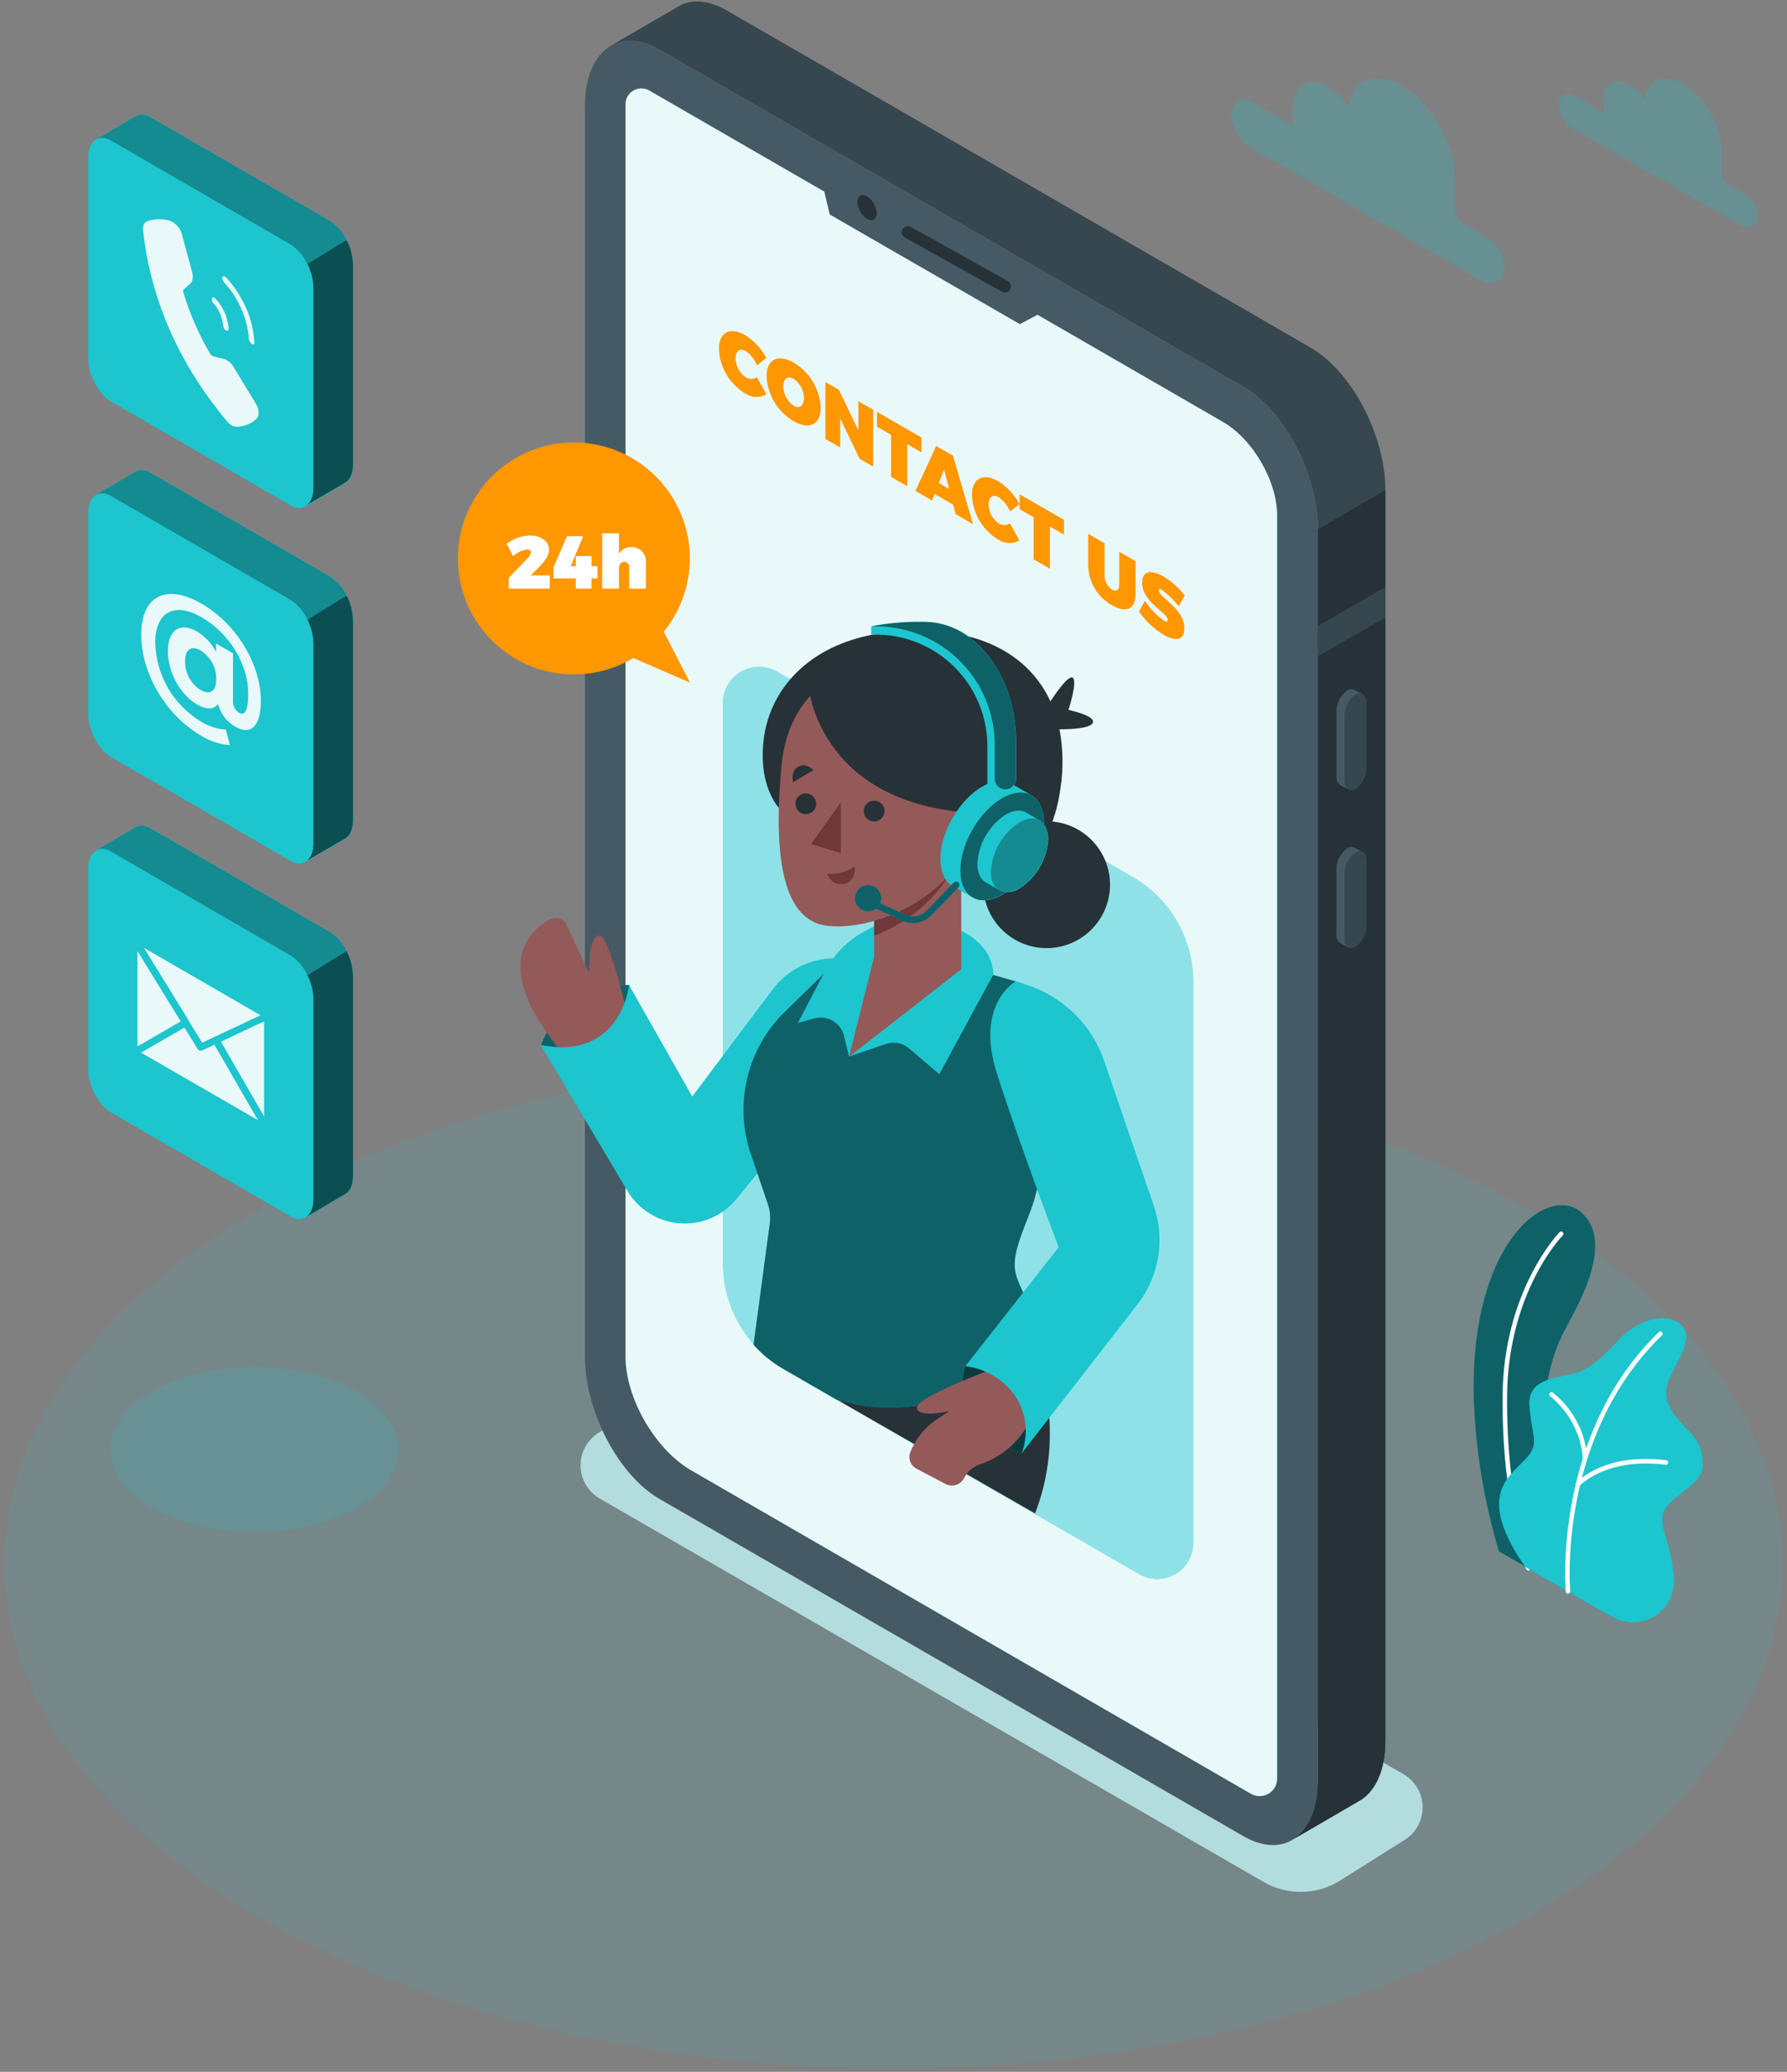 <svg width="396" height="459" viewBox="0 0 396 459" fill="none" xmlns="http://www.w3.org/2000/svg">
<rect x="0" y="0" width="396" height="459" fill="#808080" stroke="none"/>
<path d="M198 458.29C306.828 458.29 395.05 408.173 395.05 346.35C395.05 284.527 306.828 234.41 198 234.41C89.172 234.41 0.95 284.527 0.95 346.35C0.95 408.173 89.172 458.29 198 458.29Z" fill="#1DC5CE" fill-opacity="0.11"/>
<path d="M280 416.93L132.91 332C131.616 331.254 130.541 330.181 129.794 328.888C129.047 327.595 128.653 326.128 128.653 324.635C128.653 323.142 129.047 321.675 129.794 320.382C130.541 319.089 131.616 318.015 132.91 317.27L147.42 308.12C149.925 306.677 152.765 305.918 155.655 305.918C158.545 305.918 161.385 306.677 163.89 308.12L311 393.06C312.294 393.805 313.369 394.879 314.116 396.172C314.863 397.465 315.257 398.932 315.257 400.425C315.257 401.918 314.863 403.385 314.116 404.678C313.369 405.971 312.294 407.044 311 407.79L296.49 416.93C293.984 418.38 291.14 419.144 288.245 419.144C285.35 419.144 282.506 418.38 280 416.93Z" fill="#B3DCDE"/>
<path d="M56.35 339.5C73.979 339.5 88.27 331.293 88.27 321.17C88.27 311.047 73.979 302.84 56.35 302.84C38.721 302.84 24.43 311.047 24.43 321.17C24.43 331.293 38.721 339.5 56.35 339.5Z" fill="#1DC5CE" fill-opacity="0.16"/>
<path d="M332.16 343.7L346.16 351.75C346.16 351.75 339.01 329.28 342.82 306.63C344.26 298.07 347.35 293.82 348.43 291.53C349.51 289.24 357.88 275.09 350.43 268.61C342.98 262.13 325.65 275.16 326.59 310.03C327.017 321.444 328.889 332.757 332.16 343.7Z" fill="#1DC5CE"/>
<path opacity="0.5" d="M332.16 343.7L346.16 351.75C346.16 351.75 339.01 329.28 342.82 306.63C344.26 298.07 347.35 293.82 348.43 291.53C349.51 289.24 357.88 275.09 350.43 268.61C342.98 262.13 325.65 275.16 326.59 310.03C327.017 321.444 328.889 332.757 332.16 343.7Z" fill="black"/>
<path d="M338.67 347.94C338.568 347.942 338.468 347.913 338.384 347.855C338.3 347.798 338.235 347.716 338.2 347.62C338.15 347.47 332.8 332.85 332.97 309.35C333.14 285.85 345.49 273.09 345.61 272.97C345.656 272.923 345.712 272.886 345.773 272.861C345.834 272.835 345.899 272.822 345.965 272.822C346.031 272.822 346.096 272.835 346.157 272.861C346.218 272.886 346.274 272.923 346.32 272.97C346.367 273.017 346.404 273.072 346.429 273.133C346.455 273.194 346.468 273.259 346.468 273.325C346.468 273.391 346.455 273.456 346.429 273.517C346.404 273.578 346.367 273.634 346.32 273.68C346.2 273.8 334.14 286.18 333.97 309.36C333.8 332.54 339.08 347.14 339.14 347.28C339.185 347.405 339.179 347.542 339.122 347.662C339.066 347.782 338.965 347.875 338.84 347.92C338.785 347.937 338.727 347.944 338.67 347.94Z" fill="white"/>
<path d="M338 347.14L357.14 358.14C359.134 359.319 361.5 359.703 363.764 359.215C366.029 358.728 368.027 357.405 369.36 355.51C370.627 353.539 371.161 351.185 370.87 348.86C369.95 338.92 365.63 336.63 370.92 332.2C376.21 327.77 377.59 327.46 377.29 323.2C376.99 318.94 374.08 317.08 372.7 315.4C371.32 313.72 367.5 310.2 370.1 305C372.7 299.8 376.25 294.77 370.87 292.47C367.66 291.09 362.31 292.93 358.79 296.75C355.27 300.57 352.37 303.32 349 304.24C345.63 305.16 338.61 305.31 338.91 311.12C339.21 316.93 340.75 318.92 339.37 321.51C336.77 326.35 325.46 329.1 338 347.14Z" fill="#1DC5CE"/>
<path d="M347.46 353.06C347.335 353.056 347.216 353.007 347.124 352.923C347.033 352.839 346.974 352.724 346.96 352.6C346.96 352.26 344.02 317.94 367.62 295.1C367.717 295.02 367.841 294.979 367.967 294.987C368.093 294.994 368.212 295.049 368.299 295.14C368.387 295.231 368.436 295.352 368.438 295.478C368.44 295.604 368.394 295.726 368.31 295.82C345.05 318.33 347.93 352.17 347.96 352.51C347.971 352.641 347.93 352.771 347.846 352.872C347.762 352.974 347.641 353.037 347.51 353.05L347.46 353.06Z" fill="white"/>
<path d="M351.25 323.52C351.124 323.52 351.003 323.473 350.91 323.388C350.817 323.303 350.76 323.186 350.75 323.06C350.541 320.4 349.791 317.811 348.548 315.451C347.305 313.09 345.594 311.008 343.52 309.33C343.466 309.292 343.42 309.244 343.385 309.188C343.349 309.132 343.325 309.07 343.314 309.005C343.303 308.94 343.305 308.873 343.32 308.809C343.334 308.745 343.362 308.684 343.4 308.63C343.437 308.576 343.484 308.53 343.539 308.495C343.594 308.46 343.655 308.436 343.72 308.425C343.784 308.414 343.85 308.416 343.913 308.43C343.977 308.445 344.037 308.472 344.09 308.51C346.301 310.263 348.123 312.456 349.442 314.951C350.76 317.445 351.546 320.186 351.75 323C351.761 323.134 351.719 323.267 351.633 323.37C351.547 323.472 351.424 323.537 351.29 323.55L351.25 323.52Z" fill="white"/>
<path d="M349.62 329.41C349.499 329.411 349.382 329.369 349.29 329.29C349.191 329.202 349.13 329.078 349.121 328.945C349.111 328.813 349.154 328.682 349.24 328.58C349.48 328.3 355.39 321.78 369.24 323.51C369.371 323.527 369.49 323.596 369.571 323.701C369.651 323.806 369.687 323.939 369.67 324.07C369.653 324.202 369.584 324.322 369.48 324.404C369.375 324.486 369.242 324.524 369.11 324.51C355.81 322.84 350.04 329.18 349.98 329.24C349.934 329.291 349.879 329.332 349.817 329.362C349.755 329.391 349.688 329.407 349.62 329.41Z" fill="white"/>
<path d="M275.52 406.78L146.16 332.09C137.03 326.82 129.63 312.68 129.63 300.51V23.51C129.63 11.34 137.03 5.75 146.16 11.02L275.52 85.71C284.65 90.98 292.05 105.12 292.05 117.29V394.29C292.05 406.45 284.65 412.05 275.52 406.78Z" fill="#455A64"/>
<path d="M290.42 77L161.05 2.31C157.15 0.06 153.57 -0.2 150.74 1.18C150.394 1.353 150.059 1.551 149.74 1.77L135.24 10.2C138.16 8.45 141.98 8.58 146.17 11L275.53 85.69C284.66 90.96 292.06 105.1 292.06 117.27V394.27C292.06 400.71 289.99 405.27 286.69 407.43L301 399.1C304.65 397.16 307 392.41 307 385.6V108.6C307 96.41 299.55 82.27 290.42 77Z" fill="#37474F"/>
<path d="M292.05 117.27V394.27C292.05 400.71 289.98 405.27 286.68 407.43L301 399.1C304.65 397.16 307 392.41 307 385.6V108.6L292.1 117.25L292.05 117.27Z" fill="#263238"/>
<path d="M306.95 130.09L292.05 138.69V145.41L306.95 136.8V130.09Z" fill="#37474F"/>
<path d="M300.42 174.78C299.09 175.55 298.01 174.73 298.01 172.96V158.51C298.024 157.607 298.249 156.719 298.667 155.918C299.086 155.118 299.686 154.427 300.42 153.9C301.75 153.13 302.83 153.9 302.83 155.72V170.17C302.816 171.073 302.591 171.961 302.173 172.761C301.754 173.562 301.154 174.253 300.42 174.78Z" fill="#37474F"/>
<path d="M298 173V158.51C298.014 157.607 298.239 156.719 298.657 155.919C299.076 155.118 299.676 154.427 300.41 153.9C300.629 153.747 300.885 153.653 301.151 153.628C301.418 153.604 301.686 153.649 301.93 153.76L300.12 152.83C299.872 152.711 299.598 152.659 299.324 152.68C299.05 152.701 298.786 152.794 298.56 152.95C297.825 153.477 297.224 154.168 296.804 154.968C296.383 155.769 296.156 156.656 296.14 157.56V172C296.103 172.365 296.158 172.733 296.301 173.071C296.445 173.408 296.671 173.704 296.96 173.93L298.85 174.93C298.549 174.713 298.312 174.42 298.162 174.081C298.013 173.741 297.957 173.368 298 173Z" fill="#455A64"/>
<path d="M300.42 209.75C299.09 210.52 298.01 209.75 298.01 207.93V193.48C298.024 192.577 298.25 191.69 298.668 190.889C299.087 190.089 299.687 189.397 300.42 188.87C301.75 188.1 302.83 188.87 302.83 190.7V205.14C302.818 206.044 302.594 206.932 302.175 207.733C301.756 208.533 301.155 209.224 300.42 209.75Z" fill="#37474F"/>
<path d="M298 207.93V193.48C298.014 192.577 298.24 191.69 298.658 190.889C299.077 190.089 299.677 189.397 300.41 188.87C300.631 188.719 300.886 188.627 301.152 188.603C301.418 188.578 301.686 188.622 301.93 188.73L300.12 187.79C299.874 187.666 299.598 187.611 299.323 187.632C299.048 187.653 298.784 187.749 298.56 187.91C297.824 188.435 297.221 189.126 296.8 189.926C296.38 190.727 296.154 191.616 296.14 192.52V207C296.102 207.365 296.157 207.733 296.3 208.071C296.444 208.409 296.671 208.704 296.96 208.93L298.85 209.93C298.537 209.708 298.292 209.404 298.141 209.05C297.991 208.697 297.942 208.309 298 207.93Z" fill="#455A64"/>
<path d="M271 93.48L143.88 20.06C143.349 19.755 142.748 19.593 142.136 19.592C141.524 19.591 140.922 19.75 140.391 20.053C139.859 20.357 139.416 20.794 139.105 21.321C138.795 21.849 138.627 22.448 138.62 23.06V300.51C138.62 309.77 145.19 321.14 153.21 325.77L277.21 397.4C277.798 397.738 278.465 397.916 279.143 397.916C279.822 397.915 280.488 397.736 281.076 397.397C281.663 397.057 282.151 396.57 282.491 395.982C282.83 395.395 283.009 394.728 283.01 394.05V114.31C283.06 106.67 277.64 97.3 271 93.48Z" fill="#1DC5CE"/>
<path opacity="0.9" d="M271 93.48L143.88 20.06C143.349 19.755 142.748 19.593 142.136 19.592C141.524 19.591 140.922 19.75 140.391 20.053C139.859 20.357 139.416 20.794 139.105 21.321C138.795 21.849 138.627 22.448 138.62 23.06V300.51C138.62 309.77 145.19 321.14 153.21 325.77L277.21 397.4C277.798 397.738 278.465 397.916 279.143 397.916C279.822 397.915 280.488 397.736 281.076 397.397C281.663 397.057 282.151 396.57 282.491 395.982C282.83 395.395 283.009 394.728 283.01 394.05V114.31C283.06 106.67 277.64 97.3 271 93.48Z" fill="white"/>
<path d="M181.9 39.23L183.87 47.52L226.01 71.82L233.29 67.94L181.9 39.23Z" fill="#455A64"/>
<path d="M194.29 47.24C194.29 48.62 193.29 49.17 192.13 48.49C191.507 48.077 190.99 47.523 190.62 46.873C190.25 46.224 190.038 45.496 190 44.75C190 43.38 191 42.82 192.16 43.51C192.783 43.921 193.3 44.473 193.67 45.121C194.04 45.769 194.252 46.495 194.29 47.24Z" fill="#263238"/>
<path d="M222.68 64.79C222.449 64.788 222.223 64.73 222.02 64.62L200.5 52.62C200.196 52.441 199.974 52.151 199.881 51.811C199.789 51.471 199.832 51.109 200.003 50.801C200.174 50.493 200.459 50.264 200.797 50.163C201.134 50.062 201.498 50.096 201.81 50.26L223.34 62.26C223.602 62.405 223.808 62.634 223.925 62.909C224.043 63.184 224.066 63.491 223.99 63.781C223.915 64.07 223.745 64.327 223.508 64.51C223.271 64.692 222.979 64.791 222.68 64.79Z" fill="#263238"/>
<path d="M165.28 77.8C163.97 77.04 163.02 77.7 163.02 79.37C163.02 80.205 163.226 81.027 163.621 81.763C164.015 82.5 164.585 83.127 165.28 83.59C165.652 83.816 166.079 83.935 166.515 83.935C166.951 83.935 167.378 83.816 167.75 83.59L169.84 87.37C169.105 87.776 168.271 87.969 167.432 87.928C166.594 87.888 165.783 87.615 165.09 87.14C163.392 86.101 161.976 84.66 160.968 82.944C159.96 81.227 159.391 79.289 159.31 77.3C159.31 73.59 161.8 72.3 165.23 74.3C167.167 75.547 168.754 77.268 169.84 79.3L167.75 80.96C167.235 79.698 166.38 78.605 165.28 77.8Z" fill="#FF9700"/>
<path d="M181.87 90.33C181.87 94.07 179.34 95.33 175.87 93.33C174.124 92.286 172.662 90.827 171.615 89.083C170.569 87.338 169.969 85.362 169.87 83.33C169.87 79.59 172.4 78.33 175.87 80.33C177.621 81.369 179.085 82.827 180.133 84.572C181.18 86.318 181.777 88.296 181.87 90.33ZM173.58 85.56C173.598 86.419 173.819 87.261 174.226 88.017C174.633 88.773 175.213 89.422 175.92 89.91C177.16 90.63 178.16 89.91 178.16 88.21C178.157 87.371 177.951 86.545 177.561 85.801C177.172 85.058 176.609 84.42 175.92 83.94C174.66 83.21 173.58 83.83 173.58 85.56Z" fill="#FF9700"/>
<path d="M185.9 86.36L190.22 95.36V88.88L193.49 90.77V103.38L190.49 101.64L186.19 92.72V99.16L182.9 97.26V84.62L185.9 86.36Z" fill="#FF9700"/>
<path d="M204.18 96.91V100.21L201.06 98.41V107.73L197.45 105.64V96.32L194.35 94.53V91.24L204.18 96.91Z" fill="#FF9700"/>
<path d="M211.22 111.81L207.12 109.44L206.56 110.9L202.86 108.76L207.47 98.81L211.18 100.95L215.62 116.13L211.77 113.91L211.22 111.81ZM210.33 108.31L209.21 104L208.06 107L210.33 108.31Z" fill="#FF9700"/>
<path d="M221.35 110.17C220.04 109.42 219.09 110.07 219.09 111.75C219.092 112.585 219.299 113.406 219.693 114.142C220.087 114.878 220.656 115.506 221.35 115.97C221.725 116.194 222.153 116.312 222.59 116.312C223.027 116.312 223.455 116.194 223.83 115.97L225.92 119.75C225.182 120.151 224.347 120.342 223.508 120.301C222.668 120.261 221.856 119.99 221.16 119.52C219.461 118.48 218.044 117.037 217.036 115.319C216.028 113.601 215.459 111.661 215.38 109.67C215.38 105.96 217.88 104.67 221.3 106.67C223.234 107.923 224.823 109.643 225.92 111.67L223.83 113.32C223.303 112.065 222.446 110.977 221.35 110.17Z" fill="#FF9700"/>
<path d="M235.78 115.16V118.45L232.66 116.65V126L229.05 123.91V114.59L225.95 112.8V109.51L235.78 115.16Z" fill="#FF9700"/>
<path d="M246.45 130.64C247.34 131.15 248.02 130.75 248.02 129.5V122.23L251.64 124.31V131.58C251.64 134.93 249.64 135.93 246.44 134.1C244.898 133.244 243.602 132.006 242.676 130.506C241.75 129.005 241.224 127.292 241.15 125.53V118.26L244.77 120.35V127.62C244.784 128.222 244.944 128.811 245.237 129.338C245.53 129.864 245.946 130.311 246.45 130.64Z" fill="#FF9700"/>
<path d="M257.47 130.68C257.06 130.45 256.8 130.44 256.8 130.82C256.8 132.4 262.45 134.68 262.45 139.25C262.45 142.05 260.32 142.06 257.86 140.64C255.698 139.315 253.835 137.554 252.39 135.47L253.73 133.11C254.83 134.813 256.241 136.292 257.89 137.47C258.42 137.78 258.76 137.78 258.76 137.33C258.76 135.69 253.1 133.51 253.1 129.08C253.1 126.56 254.94 126.08 257.78 127.68C259.61 128.787 261.22 130.22 262.53 131.91L261.22 134.33C260.138 132.952 258.877 131.724 257.47 130.68Z" fill="#FF9700"/>
<path d="M147.09 139.94C151.147 134.957 153.19 128.634 152.814 122.218C152.439 115.803 149.672 109.761 145.061 105.286C140.45 100.81 134.329 98.225 127.905 98.04C121.481 97.856 115.222 100.086 110.362 104.29C105.501 108.494 102.393 114.367 101.65 120.75C100.908 127.133 102.584 133.563 106.349 138.771C110.114 143.979 115.694 147.586 121.989 148.882C128.283 150.178 134.834 149.067 140.35 145.77L152.87 151.21L147.09 139.94Z" fill="#FF9700"/>
<path opacity="0.4" d="M147.09 139.94C151.147 134.957 153.19 128.634 152.814 122.218C152.439 115.803 149.672 109.761 145.061 105.286C140.45 100.81 134.329 98.225 127.905 98.04C121.481 97.856 115.222 100.086 110.362 104.29C105.501 108.494 102.393 114.367 101.65 120.75C100.908 127.133 102.584 133.563 106.349 138.771C110.114 143.979 115.694 147.586 121.989 148.882C128.283 150.178 134.834 149.067 140.35 145.77L152.87 151.21L147.09 139.94Z" fill="#FF9700"/>
<path d="M117.65 122.34C117.65 121.95 117.37 121.73 116.86 121.73C115.677 121.885 114.572 122.406 113.7 123.22L112.28 120.46C113.775 119.335 115.58 118.7 117.45 118.64C119.85 118.64 121.67 119.9 121.67 121.78C121.67 123.12 120.67 124.41 119.39 125.7L117.6 127.47H121.83V130.41H112.74V128L116.79 123.81C117.226 123.424 117.527 122.909 117.65 122.34Z" fill="white"/>
<path d="M129.23 118.81L126.47 125.43H127.6V123.2H131.08V125.43H132.4V128.16H131.08V130.41H127.6V128.16H122.65V125.68L125.65 118.81H129.23Z" fill="white"/>
<path d="M143.14 124.64V130.41H139.42V125.71C139.441 125.557 139.43 125.401 139.386 125.253C139.342 125.105 139.267 124.968 139.165 124.851C139.064 124.735 138.939 124.641 138.798 124.577C138.657 124.513 138.505 124.48 138.35 124.48C137.62 124.48 137.16 125.05 137.16 125.93V130.41H133.44V118.15H137.16V122.66C137.451 122.2 137.857 121.824 138.337 121.568C138.817 121.312 139.356 121.185 139.9 121.2C140.346 121.189 140.789 121.271 141.201 121.443C141.613 121.614 141.983 121.871 142.289 122.196C142.595 122.52 142.829 122.906 142.975 123.327C143.122 123.748 143.178 124.196 143.14 124.64Z" fill="white"/>
<path d="M264.44 217.56V341.81C264.442 343.215 264.074 344.596 263.373 345.814C262.671 347.032 261.662 348.043 260.445 348.747C259.229 349.451 257.848 349.821 256.443 349.822C255.038 349.822 253.657 349.453 252.44 348.75L185.52 310.11L173.66 303.27C169.576 300.909 166.183 297.517 163.821 293.433C161.459 289.349 160.211 284.717 160.2 280V155.74C160.198 154.335 160.566 152.954 161.267 151.736C161.969 150.518 162.978 149.506 164.195 148.803C165.411 148.099 166.792 147.729 168.197 147.728C169.602 147.728 170.983 148.097 172.2 148.8L251 194.29C255.086 196.648 258.479 200.039 260.838 204.124C263.197 208.209 264.439 212.843 264.44 217.56Z" fill="#1DC5CE"/>
<path opacity="0.5" d="M264.44 217.56V341.81C264.442 343.215 264.074 344.596 263.373 345.814C262.671 347.032 261.662 348.043 260.445 348.747C259.229 349.451 257.848 349.821 256.443 349.822C255.038 349.822 253.657 349.453 252.44 348.75L185.52 310.11L173.66 303.27C169.576 300.909 166.183 297.517 163.821 293.433C161.459 289.349 160.211 284.717 160.2 280V155.74C160.198 154.335 160.566 152.954 161.267 151.736C161.969 150.518 162.978 149.506 164.195 148.803C165.411 148.099 166.792 147.729 168.197 147.728C169.602 147.728 170.983 148.097 172.2 148.8L251 194.29C255.086 196.648 258.479 200.039 260.838 204.124C263.197 208.209 264.439 212.843 264.44 217.56Z" fill="white"/>
<path d="M225.89 291.08C225.89 291.08 238.42 311.86 229.37 335.29L185.49 310.11L225.89 291.08Z" fill="#263238"/>
<path d="M245.873 197.717C246.821 190.016 241.346 183.004 233.645 182.055C225.944 181.107 218.932 186.582 217.983 194.283C217.035 201.984 222.509 208.996 230.211 209.945C237.912 210.893 244.924 205.419 245.873 197.717Z" fill="#263238"/>
<path d="M232 156.59C232 156.59 236.31 149.59 237.63 150.1C238.95 150.61 236.77 157.28 236.77 157.28C236.77 157.28 243.29 158.64 242.08 160.28C240.87 161.92 232.9 161.53 232.9 161.53L232 156.59Z" fill="#263238"/>
<path d="M235 174.63C232 197.17 213 197.17 213 197.17L173.2 179.65C173.2 179.65 170.2 177.02 169.28 170.98C168.927 168.506 168.927 165.994 169.28 163.52C169.28 163.52 169.28 163.47 169.28 163.45C170.55 153.97 177.64 143.78 193.08 140.65C196.464 139.967 199.908 139.632 203.36 139.65C205.03 139.644 206.699 139.728 208.36 139.9C220.36 141.08 228.77 146.68 232.78 155.39C233.682 157.356 234.353 159.42 234.78 161.54C235.594 165.859 235.668 170.286 235 174.63Z" fill="#263238"/>
<path d="M139.45 218.23C139.45 218.23 125.32 217.74 119.88 231.51C119.88 231.51 125.88 235.56 133.75 231.51C141.62 227.46 139.45 218.23 139.45 218.23Z" fill="#1DC5CE"/>
<path opacity="0.5" d="M139.45 218.23C139.45 218.23 125.32 217.74 119.88 231.51C119.88 231.51 125.88 235.56 133.75 231.51C141.62 227.46 139.45 218.23 139.45 218.23Z" fill="black"/>
<path d="M139.05 224.86C139.05 224.86 135.05 207.48 132.94 207.27C130.83 207.06 130.42 212.57 130.59 215.68L125.59 204.92C125.431 204.586 125.206 204.287 124.928 204.043C124.649 203.799 124.324 203.615 123.972 203.502C123.619 203.388 123.248 203.348 122.879 203.384C122.511 203.42 122.154 203.531 121.83 203.71C116.83 206.46 108.06 214.82 126.55 235.49L139.05 224.86Z" fill="#945959"/>
<path d="M190.25 212.84L187.25 212.45C184.227 212.049 181.151 212.46 178.339 213.641C175.527 214.822 173.08 216.73 171.25 219.17L153.4 242.93L139.4 218.23C139.4 218.23 137.72 235.03 119.83 231.51L139.04 263.84C140.256 265.887 141.948 267.609 143.972 268.862C145.997 270.114 148.294 270.859 150.668 271.033C153.042 271.206 155.424 270.804 157.609 269.86C159.794 268.916 161.719 267.458 163.22 265.61L179.66 245.4L190.25 212.84Z" fill="#1DC5CE"/>
<path d="M228.35 268.29C224.35 278.43 223.91 280.41 226.35 285.48C228.049 289.224 229.389 293.122 230.35 297.12C230.35 297.12 211.81 317.9 185.42 310.12L173.56 303.28C171.094 301.858 168.872 300.048 166.98 297.92L170.59 271C170.772 269.583 170.628 268.143 170.17 266.79L166.38 255.68C164.531 250.254 164.255 244.414 165.586 238.838C166.917 233.262 169.799 228.176 173.9 224.17L186.64 211.72L220.1 216L225.1 217.43C228.373 218.377 231.195 220.473 233.047 223.333C234.899 226.193 235.656 229.626 235.18 233C233.54 244.8 230.86 261.92 228.35 268.29Z" fill="#1DC5CE"/>
<path opacity="0.5" d="M228.35 268.29C224.35 278.43 223.91 280.41 226.35 285.48C228.049 289.224 229.389 293.122 230.35 297.12C230.35 297.12 211.81 317.9 185.42 310.12L173.56 303.28C171.094 301.858 168.872 300.048 166.98 297.92L170.59 271C170.772 269.583 170.628 268.143 170.17 266.79L166.38 255.68C164.531 250.254 164.255 244.414 165.586 238.838C166.917 233.262 169.799 228.176 173.9 224.17L186.64 211.72L220.1 216L225.1 217.43C228.373 218.377 231.195 220.473 233.047 223.333C234.899 226.193 235.656 229.626 235.18 233C233.54 244.8 230.86 261.92 228.35 268.29Z" fill="black"/>
<path d="M208.17 238L201.47 232.29C200.76 231.683 199.905 231.271 198.988 231.096C198.071 230.921 197.123 230.988 196.24 231.29L188.14 234.08L187.05 229.54C186.88 228.834 186.568 228.169 186.135 227.586C185.701 227.004 185.153 226.515 184.525 226.149C183.897 225.784 183.202 225.55 182.481 225.46C181.76 225.371 181.028 225.429 180.33 225.63L176.82 226.63L182.76 215.25C184.7 211.544 187.687 208.49 191.35 206.47L193.68 205.19L212.93 206.19C212.93 206.19 220.1 209.19 220.1 215.94L208.17 237.94" fill="#1DC5CE"/>
<path d="M213.01 214.72L193.71 229.76V181.87H213.01V214.72Z" fill="#945959"/>
<path d="M194.01 210.77L188.14 234.12L212.93 214.72L194.01 210.77Z" fill="#945959"/>
<path d="M193.71 207.3C198.002 205.706 201.925 203.257 205.241 200.101C208.557 196.945 211.197 193.148 213 188.94V181.87H193.7L193.71 207.3Z" fill="#703838"/>
<path d="M197.87 146.38C190.55 146.38 174.99 150.46 173.19 169.62C171.39 188.78 173.13 203.62 183.01 205.06C192.89 206.5 215.85 199.33 218.93 174.53C222.01 149.73 205 146.38 197.87 146.38Z" fill="#945959"/>
<path d="M186.35 177.73V189.02L179.73 186.99L186.35 177.73Z" fill="#703838"/>
<path d="M193.71 181.98C194.98 181.98 196.01 180.95 196.01 179.68C196.01 178.41 194.98 177.38 193.71 177.38C192.44 177.38 191.41 178.41 191.41 179.68C191.41 180.95 192.44 181.98 193.71 181.98Z" fill="#263238"/>
<path d="M180.87 178.08C180.868 178.534 180.731 178.978 180.478 179.355C180.224 179.732 179.864 180.025 179.443 180.198C179.023 180.37 178.561 180.414 178.115 180.325C177.67 180.235 177.261 180.015 176.94 179.693C176.619 179.371 176.401 178.961 176.313 178.515C176.226 178.069 176.272 177.607 176.446 177.188C176.62 176.768 176.915 176.409 177.293 176.157C177.671 175.905 178.116 175.77 178.57 175.77C178.873 175.77 179.173 175.83 179.452 175.946C179.732 176.062 179.986 176.233 180.2 176.447C180.414 176.662 180.583 176.917 180.698 177.197C180.813 177.477 180.871 177.777 180.87 178.08Z" fill="#263238"/>
<path d="M175.76 173.28L180.26 170.61C180.26 170.61 178.54 168.82 176.82 169.89C175.1 170.96 175.76 173.28 175.76 173.28Z" fill="#263238"/>
<path d="M183.24 193.6C185.431 193.76 187.613 193.175 189.43 191.94C189.43 191.94 189.86 195.21 187.12 195.83C184.38 196.45 183.24 193.6 183.24 193.6Z" fill="#703838"/>
<path d="M179.31 152.9C179.31 152.9 182.06 179.35 218.03 180.18C218.03 180.18 228.9 153.89 207.42 145.35C185.94 136.81 179.31 152.9 179.31 152.9Z" fill="#263238"/>
<path d="M228.62 176.22L224.2 173.66C222.52 172.66 220.2 172.8 217.63 174.28C212.53 177.22 208.39 184.39 208.39 190.28C208.39 193.23 209.39 195.28 211.11 196.28L215.45 198.78L215.7 198.92L215.85 199.01C217.49 199.81 219.68 199.62 222.09 198.23C227.19 195.23 231.33 188.12 231.33 182.23C231.3 179.25 230.27 177.19 228.62 176.22Z" fill="#1DC5CE"/>
<path d="M228.585 191.282C232.191 185.036 232.192 178.284 228.585 176.202C224.979 174.12 219.132 177.496 215.525 183.742C211.919 189.989 211.919 196.74 215.525 198.822C219.132 200.904 224.979 197.529 228.585 191.282Z" fill="#1DC5CE"/>
<path opacity="0.5" d="M228.585 191.282C232.191 185.036 232.192 178.284 228.585 176.202C224.979 174.12 219.132 177.496 215.525 183.742C211.919 189.989 211.919 196.74 215.525 198.822C219.132 200.904 224.979 197.529 228.585 191.282Z" fill="black"/>
<path d="M230.39 181.77L227.39 180.02C226.25 179.34 224.66 179.43 222.9 180.44C221.061 181.641 219.531 183.259 218.434 185.161C217.336 187.063 216.701 189.197 216.58 191.39C216.58 193.39 217.29 194.82 218.44 195.48L221.44 197.19C221.493 197.229 221.55 197.262 221.61 197.29L221.71 197.35C222.413 197.617 223.171 197.707 223.917 197.613C224.663 197.519 225.375 197.243 225.99 196.81C227.827 195.609 229.356 193.994 230.454 192.093C231.552 190.193 232.188 188.061 232.31 185.87C232.23 183.84 231.53 182.43 230.39 181.77Z" fill="#1DC5CE"/>
<path d="M232.23 185.85C232.108 188.041 231.472 190.173 230.374 192.073C229.276 193.974 227.747 195.589 225.91 196.79C222.41 198.79 219.58 197.17 219.58 193.14C219.699 190.947 220.334 188.813 221.434 186.911C222.534 185.01 224.068 183.396 225.91 182.2C229.4 180.18 232.23 181.81 232.23 185.85Z" fill="#1DC5CE"/>
<path opacity="0.3" d="M232.23 185.85C232.108 188.041 231.472 190.173 230.374 192.073C229.276 193.974 227.747 195.589 225.91 196.79C222.41 198.79 219.58 197.17 219.58 193.14C219.699 190.947 220.334 188.813 221.434 186.911C222.534 185.01 224.068 183.396 225.91 182.2C229.4 180.18 232.23 181.81 232.23 185.85Z" fill="black"/>
<path d="M214.89 141.22C212.023 139.006 208.512 137.787 204.89 137.75H204C200.332 137.71 196.67 138.046 193.07 138.75C193.73 138.75 194.39 138.75 195.07 138.75H193.07V140.61H194.93C201.34 140.828 207.415 143.53 211.869 148.145C216.323 152.76 218.809 158.926 218.8 165.34V173.21C218.8 173.521 218.865 173.829 218.991 174.113C219.117 174.397 219.302 174.652 219.533 174.86C219.764 175.069 220.036 175.226 220.332 175.323C220.628 175.419 220.941 175.452 221.25 175.42H221.48L223.48 174.8C223.347 174.842 223.209 174.869 223.07 174.88C223.666 174.799 224.212 174.502 224.603 174.044C224.994 173.587 225.203 173.002 225.19 172.4V165.1C225.17 151.89 219.46 144.79 214.89 141.22Z" fill="#1DC5CE"/>
<path d="M202.3 204.51C201.475 204.51 200.66 204.333 199.91 203.99L193.66 201.1C193.562 201.065 193.473 201.01 193.397 200.939C193.322 200.867 193.262 200.781 193.222 200.686C193.181 200.59 193.161 200.487 193.163 200.383C193.164 200.279 193.187 200.177 193.23 200.083C193.273 199.988 193.335 199.904 193.413 199.834C193.49 199.765 193.581 199.713 193.68 199.681C193.778 199.648 193.883 199.637 193.986 199.647C194.089 199.657 194.189 199.689 194.28 199.74L200.53 202.63C201.327 203.001 202.22 203.113 203.084 202.952C203.948 202.79 204.74 202.363 205.35 201.73L211.35 195.53C211.491 195.389 211.681 195.311 211.88 195.311C212.079 195.311 212.269 195.389 212.41 195.53C212.548 195.672 212.625 195.862 212.625 196.06C212.625 196.258 212.548 196.448 212.41 196.59L206.41 202.79C205.876 203.338 205.237 203.773 204.53 204.069C203.824 204.364 203.066 204.514 202.3 204.51Z" fill="#1DC5CE"/>
<path opacity="0.5" d="M202.3 204.51C201.475 204.51 200.66 204.333 199.91 203.99L193.66 201.1C193.562 201.065 193.473 201.01 193.397 200.939C193.322 200.867 193.262 200.781 193.222 200.686C193.181 200.59 193.161 200.487 193.163 200.383C193.164 200.279 193.187 200.177 193.23 200.083C193.273 199.988 193.335 199.904 193.413 199.834C193.49 199.765 193.581 199.713 193.68 199.681C193.778 199.648 193.883 199.637 193.986 199.647C194.089 199.657 194.189 199.689 194.28 199.74L200.53 202.63C201.327 203.001 202.22 203.113 203.084 202.952C203.948 202.79 204.74 202.363 205.35 201.73L211.35 195.53C211.491 195.389 211.681 195.311 211.88 195.311C212.079 195.311 212.269 195.389 212.41 195.53C212.548 195.672 212.625 195.862 212.625 196.06C212.625 196.258 212.548 196.448 212.41 196.59L206.41 202.79C205.876 203.338 205.237 203.773 204.53 204.069C203.824 204.364 203.066 204.514 202.3 204.51Z" fill="black"/>
<path d="M195.3 199C195.3 199.577 195.129 200.142 194.808 200.622C194.487 201.102 194.031 201.477 193.497 201.698C192.964 201.919 192.377 201.977 191.81 201.864C191.244 201.751 190.724 201.473 190.315 201.065C189.907 200.656 189.629 200.136 189.516 199.57C189.403 199.003 189.461 198.416 189.682 197.883C189.903 197.349 190.278 196.893 190.758 196.572C191.238 196.251 191.802 196.08 192.38 196.08C193.154 196.08 193.897 196.388 194.445 196.935C194.992 197.483 195.3 198.226 195.3 199Z" fill="#1DC5CE"/>
<path opacity="0.5" d="M195.3 199C195.3 199.577 195.129 200.142 194.808 200.622C194.487 201.102 194.031 201.477 193.497 201.698C192.964 201.919 192.377 201.977 191.81 201.864C191.244 201.751 190.724 201.473 190.315 201.065C189.907 200.656 189.629 200.136 189.516 199.57C189.403 199.003 189.461 198.416 189.682 197.883C189.903 197.349 190.278 196.893 190.758 196.572C191.238 196.251 191.802 196.08 192.38 196.08C193.154 196.08 193.897 196.388 194.445 196.935C194.992 197.483 195.3 198.226 195.3 199Z" fill="black"/>
<path d="M225.17 165.1V172.4C225.183 173.002 224.974 173.587 224.583 174.044C224.192 174.502 223.646 174.799 223.05 174.88C222.721 174.915 222.387 174.88 222.072 174.778C221.757 174.676 221.467 174.509 221.221 174.287C220.975 174.065 220.778 173.794 220.643 173.492C220.509 173.189 220.44 172.861 220.44 172.53V165.1C220.446 161.554 219.734 158.043 218.347 154.78C216.961 151.516 214.929 148.566 212.373 146.108C209.817 143.65 206.79 141.735 203.474 140.477C200.159 139.22 196.623 138.646 193.08 138.79C196.68 138.086 200.342 137.75 204.01 137.79H204.88C208.502 137.827 212.013 139.046 214.88 141.26C219.46 144.79 225.17 151.89 225.17 165.1Z" fill="#1DC5CE"/>
<path opacity="0.5" d="M225.17 165.1V172.4C225.183 173.002 224.974 173.587 224.583 174.044C224.192 174.502 223.646 174.799 223.05 174.88C222.721 174.915 222.387 174.88 222.072 174.778C221.757 174.676 221.467 174.509 221.221 174.287C220.975 174.065 220.778 173.794 220.643 173.492C220.509 173.189 220.44 172.861 220.44 172.53V165.1C220.446 161.554 219.734 158.043 218.347 154.78C216.961 151.516 214.929 148.566 212.373 146.108C209.817 143.65 206.79 141.735 203.474 140.477C200.159 139.22 196.623 138.646 193.08 138.79C196.68 138.086 200.342 137.75 204.01 137.79H204.88C208.502 137.827 212.013 139.046 214.88 141.26C219.46 144.79 225.17 151.89 225.17 165.1Z" fill="black"/>
<path d="M213.93 302.67C213.93 302.67 209.09 316 226.39 322C226.39 322 232.04 313.7 226.39 306.91C220.74 300.12 213.93 302.67 213.93 302.67Z" fill="#1DC5CE"/>
<path opacity="0.7" d="M213.93 302.67C213.93 302.67 209.09 316 226.39 322C226.39 322 232.04 313.7 226.39 306.91C220.74 300.12 213.93 302.67 213.93 302.67Z" fill="black"/>
<path d="M220 303.28C220 303.28 203.1 309.47 203.19 311.87C203.28 314.27 210.37 312.63 210.37 312.63L207.78 314.33C205.053 316.109 202.94 318.686 201.73 321.71C201.466 322.377 201.457 323.117 201.704 323.79C201.951 324.464 202.437 325.022 203.07 325.36L209.49 328.76C209.853 328.952 210.25 329.07 210.659 329.106C211.068 329.142 211.48 329.096 211.87 328.97C212.261 328.844 212.622 328.641 212.933 328.373C213.244 328.105 213.498 327.778 213.68 327.41C214.038 326.703 214.532 326.074 215.135 325.559C215.737 325.044 216.436 324.653 217.19 324.41C220.68 323.25 227.19 319.91 229.8 310.77L220 303.28Z" fill="#945959"/>
<path d="M225.07 217.41C225.07 217.41 216.07 222.41 220.85 237.59C225.63 252.77 234.6 276.32 234.6 276.32L213.93 302.67C216.138 302.936 218.266 303.665 220.173 304.809C222.081 305.954 223.725 307.487 225 309.31C226.221 311.163 226.984 313.281 227.226 315.487C227.467 317.694 227.181 319.926 226.39 322L252.05 289C254.423 285.95 255.998 282.357 256.634 278.546C257.27 274.734 256.945 270.825 255.69 267.17L244.69 235.05C243.345 231.126 241.111 227.567 238.162 224.651C235.213 221.735 231.628 219.54 227.69 218.24L225.07 217.41Z" fill="#1DC5CE"/>
<path d="M73.15 127.74L33.38 104.74C32.922 104.423 32.393 104.225 31.839 104.164C31.286 104.102 30.726 104.18 30.21 104.39C30.101 104.44 29.997 104.5 29.9 104.57L21.25 109.64H21.31C20.22 110.26 19.53 111.7 19.53 113.76V158C19.53 161.74 21.8 166.09 24.61 167.71L64.38 190.71C64.885 191.075 65.485 191.284 66.108 191.31C66.73 191.337 67.346 191.18 67.88 190.86C67.853 190.871 67.829 190.888 67.81 190.91L76.4 185.91C77.52 185.31 78.23 183.85 78.23 181.76V137.45C78.23 133.71 76 129.36 73.15 127.74Z" fill="#1DC5CE"/>
<path d="M76.81 131.93C76.005 130.219 74.737 128.767 73.15 127.74L33.38 104.74C32.922 104.423 32.393 104.225 31.839 104.164C31.286 104.102 30.726 104.18 30.21 104.39C30.101 104.44 29.997 104.5 29.9 104.57L21.25 109.64C21.779 109.37 22.372 109.25 22.965 109.294C23.558 109.338 24.127 109.544 24.61 109.89L64.38 132.89C66.022 133.963 67.323 135.483 68.13 137.27L76.81 131.93Z" fill="#1DC5CE"/>
<path d="M69.46 186.82C69.46 188.82 68.82 190.21 67.81 190.82L76.4 185.82C77.52 185.22 78.23 183.76 78.23 181.67V137.45C78.188 135.525 77.702 133.636 76.81 131.93L68.13 137.27C68.963 138.926 69.418 140.747 69.46 142.6V186.82Z" fill="#1DC5CE"/>
<path opacity="0.3" d="M76.81 131.93C76.005 130.219 74.737 128.767 73.15 127.74L33.38 104.74C32.922 104.423 32.393 104.225 31.839 104.164C31.286 104.102 30.726 104.18 30.21 104.39C30.101 104.44 29.997 104.5 29.9 104.57L21.25 109.64C21.779 109.37 22.372 109.25 22.965 109.294C23.558 109.338 24.127 109.544 24.61 109.89L64.38 132.89C66.022 133.963 67.323 135.483 68.13 137.27L76.81 131.93Z" fill="black"/>
<path opacity="0.6" d="M69.46 186.82C69.46 188.82 68.82 190.21 67.81 190.82L76.4 185.82C77.52 185.22 78.23 183.76 78.23 181.67V137.45C78.188 135.525 77.702 133.636 76.81 131.93L68.13 137.27C68.963 138.926 69.418 140.747 69.46 142.6V186.82Z" fill="black"/>
<path d="M57.8 155.27C57.8 161 55.53 162.95 52.13 160.98C51.192 160.446 50.372 159.728 49.719 158.868C49.066 158.009 48.593 157.027 48.33 155.98C47.33 157.21 45.78 157.29 43.6 156.03C40.02 153.96 37.2 149.03 37.2 144.24C37.2 139.45 39.99 137.8 43.6 139.88C45.432 140.96 46.911 142.547 47.86 144.45V142.56L51.63 144.74V155.1C51.574 155.645 51.668 156.195 51.903 156.691C52.137 157.186 52.503 157.608 52.96 157.91C54.23 158.65 55.01 157.4 55.01 153.69C55.01 147.2 50.85 140.32 44.7 136.77C38.55 133.22 34.4 135.69 34.4 142.37C34.481 145.915 35.457 149.381 37.239 152.446C39.021 155.512 41.55 158.076 44.59 159.9C46.241 160.917 48.115 161.514 50.05 161.64L50.94 165.09C48.687 164.908 46.51 164.192 44.59 163C36.59 158.37 31.3 149.05 31.3 140.61C31.3 132.17 36.64 129.11 44.7 133.77C52.49 138.26 57.8 147.25 57.8 155.27ZM47.92 150.46C47.939 149.192 47.63 147.94 47.022 146.828C46.414 145.715 45.528 144.778 44.45 144.11C42.45 142.94 41.02 143.76 41.02 146.48C40.994 147.75 41.296 149.005 41.897 150.125C42.498 151.244 43.377 152.189 44.45 152.87C46.45 154 47.92 153.27 47.92 150.46Z" fill="#1DC5CE"/>
<g opacity="0.9">
<path d="M57.8 155.27C57.8 161 55.53 162.95 52.13 160.98C51.192 160.446 50.372 159.728 49.719 158.868C49.066 158.009 48.593 157.027 48.33 155.98C47.33 157.21 45.78 157.29 43.6 156.03C40.02 153.96 37.2 149.03 37.2 144.24C37.2 139.45 39.99 137.8 43.6 139.88C45.432 140.96 46.911 142.547 47.86 144.45V142.56L51.63 144.74V155.1C51.574 155.645 51.668 156.195 51.903 156.691C52.137 157.186 52.503 157.608 52.96 157.91C54.23 158.65 55.01 157.4 55.01 153.69C55.01 147.2 50.85 140.32 44.7 136.77C38.55 133.22 34.4 135.69 34.4 142.37C34.481 145.915 35.457 149.381 37.239 152.446C39.021 155.512 41.55 158.076 44.59 159.9C46.241 160.917 48.115 161.514 50.05 161.64L50.94 165.09C48.687 164.908 46.51 164.192 44.59 163C36.59 158.37 31.3 149.05 31.3 140.61C31.3 132.17 36.64 129.11 44.7 133.77C52.49 138.26 57.8 147.25 57.8 155.27ZM47.92 150.46C47.939 149.192 47.63 147.94 47.022 146.828C46.414 145.715 45.528 144.778 44.45 144.11C42.45 142.94 41.02 143.76 41.02 146.48C40.994 147.75 41.296 149.005 41.897 150.125C42.498 151.244 43.377 152.189 44.45 152.87C46.45 154 47.92 153.27 47.92 150.46Z" fill="white"/>
</g>
<path d="M73.15 206.52L33.38 183.52C32.923 183.201 32.393 183.003 31.839 182.943C31.285 182.884 30.724 182.965 30.21 183.18C30.101 183.23 29.997 183.29 29.9 183.36L21.25 188.43H21.31C20.22 189.05 19.53 190.49 19.53 192.54V236.76C19.53 240.51 21.8 244.85 24.61 246.47L64.38 269.47C64.884 269.837 65.484 270.048 66.107 270.074C66.73 270.101 67.347 269.943 67.88 269.62L67.81 269.68L76.4 264.63C77.52 264.04 78.23 262.63 78.23 260.48V216.22C78.23 212.48 76 208.14 73.15 206.52Z" fill="#1DC5CE"/>
<path d="M76.81 210.71C76.008 208.997 74.74 207.545 73.15 206.52L33.38 183.52C32.923 183.201 32.393 183.003 31.839 182.943C31.285 182.884 30.724 182.965 30.21 183.18C30.101 183.23 29.997 183.29 29.9 183.36L21.25 188.43C21.778 188.157 22.371 188.035 22.964 188.077C23.557 188.12 24.126 188.325 24.61 188.67L64.38 211.67C66.024 212.745 67.326 214.268 68.13 216.06L76.81 210.71Z" fill="#1DC5CE"/>
<path d="M69.46 265.59C69.46 267.59 68.82 268.98 67.81 269.64L76.4 264.59C77.52 264 78.23 262.59 78.23 260.44V216.22C78.188 214.298 77.702 212.413 76.81 210.71L68.13 216.05C68.963 217.702 69.418 219.52 69.46 221.37V265.59Z" fill="#1DC5CE"/>
<path opacity="0.3" d="M76.81 210.71C76.008 208.997 74.74 207.545 73.15 206.52L33.38 183.52C32.923 183.201 32.393 183.003 31.839 182.943C31.285 182.884 30.724 182.965 30.21 183.18C30.101 183.23 29.997 183.29 29.9 183.36L21.25 188.43C21.778 188.157 22.371 188.035 22.964 188.077C23.557 188.12 24.126 188.325 24.61 188.67L64.38 211.67C66.024 212.745 67.326 214.268 68.13 216.06L76.81 210.71Z" fill="black"/>
<path opacity="0.6" d="M69.46 265.59C69.46 267.59 68.82 268.98 67.81 269.64L76.4 264.59C77.52 264 78.23 262.59 78.23 260.44V216.22C78.188 214.298 77.702 212.413 76.81 210.71L68.13 216.05C68.963 217.702 69.418 219.52 69.46 221.37V265.59Z" fill="black"/>
<path d="M40.05 226.29L30.46 210.71V231.82L40.05 226.29Z" fill="#1DC5CE"/>
<path d="M48.96 230.78L58.53 247.35V226.27L48.96 230.78Z" fill="#1DC5CE"/>
<path d="M31.91 210L41.76 226C41.802 226.035 41.839 226.075 41.87 226.12C41.879 226.16 41.879 226.2 41.87 226.24L44.8 231L47.28 229.83C47.319 229.788 47.362 229.751 47.41 229.72C47.508 229.663 47.617 229.629 47.73 229.62L57.73 224.93L31.91 210Z" fill="#1DC5CE"/>
<path d="M47.51 231.46L44.83 232.72C44.727 232.768 44.614 232.792 44.5 232.79C44.362 232.792 44.226 232.757 44.105 232.691C43.984 232.624 43.883 232.528 43.81 232.41L40.88 227.65L31.26 233.21L57.15 248.15L47.51 231.46Z" fill="#1DC5CE"/>
<g opacity="0.9">
<path d="M40.05 226.29L30.46 210.71V231.82L40.05 226.29Z" fill="white"/>
<path d="M48.96 230.78L58.53 247.35V226.27L48.96 230.78Z" fill="white"/>
<path d="M31.91 210L41.76 226C41.802 226.035 41.839 226.075 41.87 226.12C41.879 226.16 41.879 226.2 41.87 226.24L44.8 231L47.28 229.83C47.319 229.788 47.362 229.751 47.41 229.72C47.508 229.663 47.617 229.629 47.73 229.62L57.73 224.93L31.91 210Z" fill="white"/>
<path d="M47.51 231.46L44.83 232.72C44.727 232.768 44.614 232.792 44.5 232.79C44.362 232.792 44.226 232.757 44.105 232.691C43.984 232.624 43.882 232.528 43.81 232.41L40.88 227.65L31.26 233.21L57.15 248.15L47.51 231.46Z" fill="white"/>
</g>
<path d="M73.15 49L33.38 26C32.923 25.681 32.393 25.483 31.839 25.423C31.285 25.364 30.724 25.445 30.21 25.66C30.101 25.71 29.997 25.77 29.9 25.84L21.25 30.91H21.31C20.22 31.52 19.53 32.97 19.53 35.02V79.24C19.53 82.98 21.8 87.33 24.61 88.95L64.38 111.95C64.884 112.317 65.484 112.528 66.107 112.554C66.73 112.581 67.347 112.423 67.88 112.1L67.81 112.15L76.4 107.15C77.52 106.56 78.23 105.15 78.23 103V58.67C78.23 54.93 76 50.58 73.15 49Z" fill="#1DC5CE"/>
<path d="M76.81 53.16C76.008 51.444 74.74 49.989 73.15 48.96L33.38 26C32.923 25.681 32.393 25.483 31.839 25.423C31.285 25.364 30.724 25.445 30.21 25.66C30.101 25.71 29.997 25.77 29.9 25.84L21.25 30.91C21.778 30.637 22.371 30.515 22.964 30.557C23.557 30.6 24.126 30.805 24.61 31.15L64.38 54.15C66.024 55.225 67.326 56.748 68.13 58.54L76.81 53.16Z" fill="#1DC5CE"/>
<path d="M69.46 108C69.46 110 68.82 111.39 67.81 112L76.4 107C77.52 106.41 78.23 105 78.23 102.85V58.67C78.188 56.748 77.702 54.863 76.81 53.16L68.13 58.5C68.963 60.153 69.418 61.97 69.46 63.82V108Z" fill="#1DC5CE"/>
<path opacity="0.3" d="M76.81 53.16C76.008 51.444 74.74 49.989 73.15 48.96L33.38 26C32.923 25.681 32.393 25.483 31.839 25.423C31.285 25.364 30.724 25.445 30.21 25.66C30.101 25.71 29.997 25.77 29.9 25.84L21.25 30.91C21.778 30.637 22.371 30.515 22.964 30.557C23.557 30.6 24.126 30.805 24.61 31.15L64.38 54.15C66.024 55.225 67.326 56.748 68.13 58.54L76.81 53.16Z" fill="black"/>
<path opacity="0.6" d="M69.46 108C69.46 110 68.82 111.39 67.81 112L76.4 107C77.52 106.41 78.23 105 78.23 102.85V58.67C78.188 56.748 77.702 54.863 76.81 53.16L68.13 58.5C68.963 60.153 69.418 61.97 69.46 63.82V108Z" fill="black"/>
<path d="M56.45 89C54.92 86.48 53.38 84 51.85 81.46C51.607 80.979 51.268 80.553 50.853 80.209C50.439 79.865 49.958 79.61 49.44 79.46C48.7 79.31 47.96 79.14 47.2 78.92C46.929 78.807 46.702 78.611 46.55 78.36C44.046 74.075 42.056 69.51 40.62 64.76C40.59 64.658 40.581 64.552 40.595 64.446C40.608 64.341 40.644 64.24 40.7 64.15C41.17 63.68 41.7 63.25 42.18 62.83C42.66 62.41 42.91 61.44 42.56 60.18C41.82 57.51 41.11 54.84 40.37 52.18C40.227 51.424 39.887 50.719 39.385 50.137C38.883 49.554 38.236 49.114 37.51 48.86C35.897 48.412 34.185 48.474 32.61 49.04C32 49.27 31.68 49.82 31.67 50.77C31.93 52.6 32.1 54.41 32.45 56.27C34.917 69.683 40.85 82.017 50.25 93.27C50.495 93.643 50.825 93.953 51.212 94.176C51.6 94.398 52.034 94.526 52.48 94.55C54.036 94.513 55.531 93.937 56.71 92.92C57.6 92.12 57.51 90.7 56.45 89Z" fill="#1DC5CE"/>
<path d="M56.33 75.37C56.121 72.494 55.328 69.69 54 67.13C53.008 65.13 51.747 63.276 50.25 61.62C49.86 61.18 49.53 61.04 49.33 61.37C49.13 61.7 49.33 62.17 49.71 62.6L50.1 63.05C52.864 66.24 54.606 70.188 55.1 74.38C55.095 74.686 55.125 74.991 55.19 75.29C55.316 75.634 55.517 75.945 55.78 76.2C55.99 76.35 56.23 76.2 56.4 76.2C56.34 75.79 56.35 75.58 56.33 75.37Z" fill="#1DC5CE"/>
<path d="M47.27 67.16C48.526 68.541 49.289 70.299 49.44 72.16C49.506 72.443 49.61 72.715 49.75 72.97C50.36 73.47 50.66 73.3 50.66 72.67C50.446 70.284 49.46 68.034 47.85 66.26C47.47 65.87 47.16 65.75 46.98 66.08C46.915 66.268 46.908 66.472 46.96 66.664C47.012 66.857 47.12 67.029 47.27 67.16Z" fill="#1DC5CE"/>
<g opacity="0.9">
<path d="M56.45 89C54.92 86.48 53.38 84 51.85 81.46C51.607 80.979 51.268 80.553 50.853 80.209C50.439 79.865 49.958 79.61 49.44 79.46C48.7 79.31 47.96 79.14 47.2 78.92C46.929 78.807 46.702 78.611 46.55 78.36C44.046 74.075 42.056 69.51 40.62 64.76C40.59 64.658 40.581 64.552 40.595 64.446C40.608 64.341 40.644 64.24 40.7 64.15C41.17 63.68 41.7 63.25 42.18 62.83C42.66 62.41 42.91 61.44 42.56 60.18C41.82 57.51 41.11 54.84 40.37 52.18C40.227 51.424 39.887 50.719 39.385 50.137C38.883 49.554 38.236 49.114 37.51 48.86C35.897 48.412 34.185 48.474 32.61 49.04C32 49.27 31.68 49.82 31.67 50.77C31.93 52.6 32.1 54.41 32.45 56.27C34.917 69.683 40.85 82.017 50.25 93.27C50.495 93.643 50.825 93.953 51.212 94.176C51.6 94.398 52.034 94.526 52.48 94.55C54.036 94.513 55.531 93.937 56.71 92.92C57.6 92.12 57.51 90.7 56.45 89Z" fill="white"/>
<path d="M56.33 75.37C56.121 72.494 55.328 69.69 54 67.13C53.008 65.13 51.747 63.276 50.25 61.62C49.86 61.18 49.53 61.04 49.33 61.37C49.13 61.7 49.33 62.17 49.71 62.6L50.1 63.05C52.864 66.24 54.606 70.188 55.1 74.38C55.095 74.686 55.125 74.991 55.19 75.29C55.316 75.634 55.517 75.945 55.78 76.2C55.99 76.35 56.23 76.2 56.4 76.2C56.34 75.79 56.35 75.58 56.33 75.37Z" fill="white"/>
<path d="M47.27 67.16C48.526 68.541 49.289 70.299 49.44 72.16C49.506 72.443 49.61 72.715 49.75 72.97C50.36 73.47 50.66 73.3 50.66 72.67C50.446 70.284 49.46 68.034 47.85 66.26C47.47 65.87 47.16 65.75 46.98 66.08C46.915 66.268 46.908 66.472 46.96 66.664C47.012 66.857 47.12 67.029 47.27 67.16Z" fill="white"/>
</g>
<path d="M277.2 22.48L286.57 27.81V24.49C286.57 24.26 286.57 24.02 286.57 23.79C286.57 23.56 286.57 23.34 286.57 23.12V23C286.91 18.61 290.24 16.92 294.3 19.27C296.138 20.401 297.713 21.911 298.92 23.7C299.83 17.7 304.7 15.58 310.59 18.97C317.13 22.75 322.43 31.97 322.43 39.49V46.59C322.421 47.158 322.561 47.718 322.836 48.215C323.112 48.712 323.513 49.127 324 49.42L329.52 52.65C330.711 53.356 331.699 54.36 332.386 55.562C333.073 56.765 333.436 58.125 333.44 59.51C333.44 60.085 333.289 60.649 333.002 61.147C332.714 61.644 332.301 62.057 331.803 62.344C331.305 62.631 330.74 62.782 330.166 62.781C329.591 62.78 329.027 62.628 328.53 62.34L277.34 32.75C275.982 31.961 274.854 30.831 274.068 29.471C273.282 28.112 272.866 26.57 272.86 25C272.859 24.492 272.993 23.992 273.246 23.552C273.499 23.111 273.864 22.745 274.304 22.489C274.743 22.234 275.242 22.099 275.751 22.097C276.259 22.096 276.759 22.228 277.2 22.48Z" fill="#1DC5CE" fill-opacity="0.24"/>
<path d="M348.63 21.09L355.44 25V22.56C355.44 22.39 355.44 22.22 355.44 22.05C355.44 21.88 355.44 21.72 355.44 21.56V21.5C355.69 18.31 358.11 17.08 361.06 18.79C362.396 19.608 363.541 20.703 364.42 22C365.09 17.66 368.63 16.09 372.91 18.56C377.67 21.31 381.52 27.99 381.52 33.48V38.65C381.524 39.055 381.632 39.453 381.836 39.803C382.039 40.154 382.33 40.446 382.68 40.65L386.68 43C387.55 43.512 388.272 44.243 388.772 45.12C389.272 45.997 389.533 46.99 389.53 48C389.529 48.413 389.421 48.82 389.215 49.179C389.01 49.538 388.715 49.837 388.358 50.047C388.002 50.257 387.597 50.37 387.184 50.376C386.77 50.382 386.362 50.28 386 50.08L348.73 28.56C347.742 27.989 346.922 27.168 346.352 26.18C345.782 25.192 345.481 24.071 345.48 22.93C345.479 22.561 345.575 22.198 345.759 21.877C345.943 21.557 346.207 21.29 346.526 21.104C346.845 20.918 347.207 20.818 347.576 20.816C347.945 20.813 348.309 20.908 348.63 21.09Z" fill="#1DC5CE" fill-opacity="0.24"/>
</svg>
